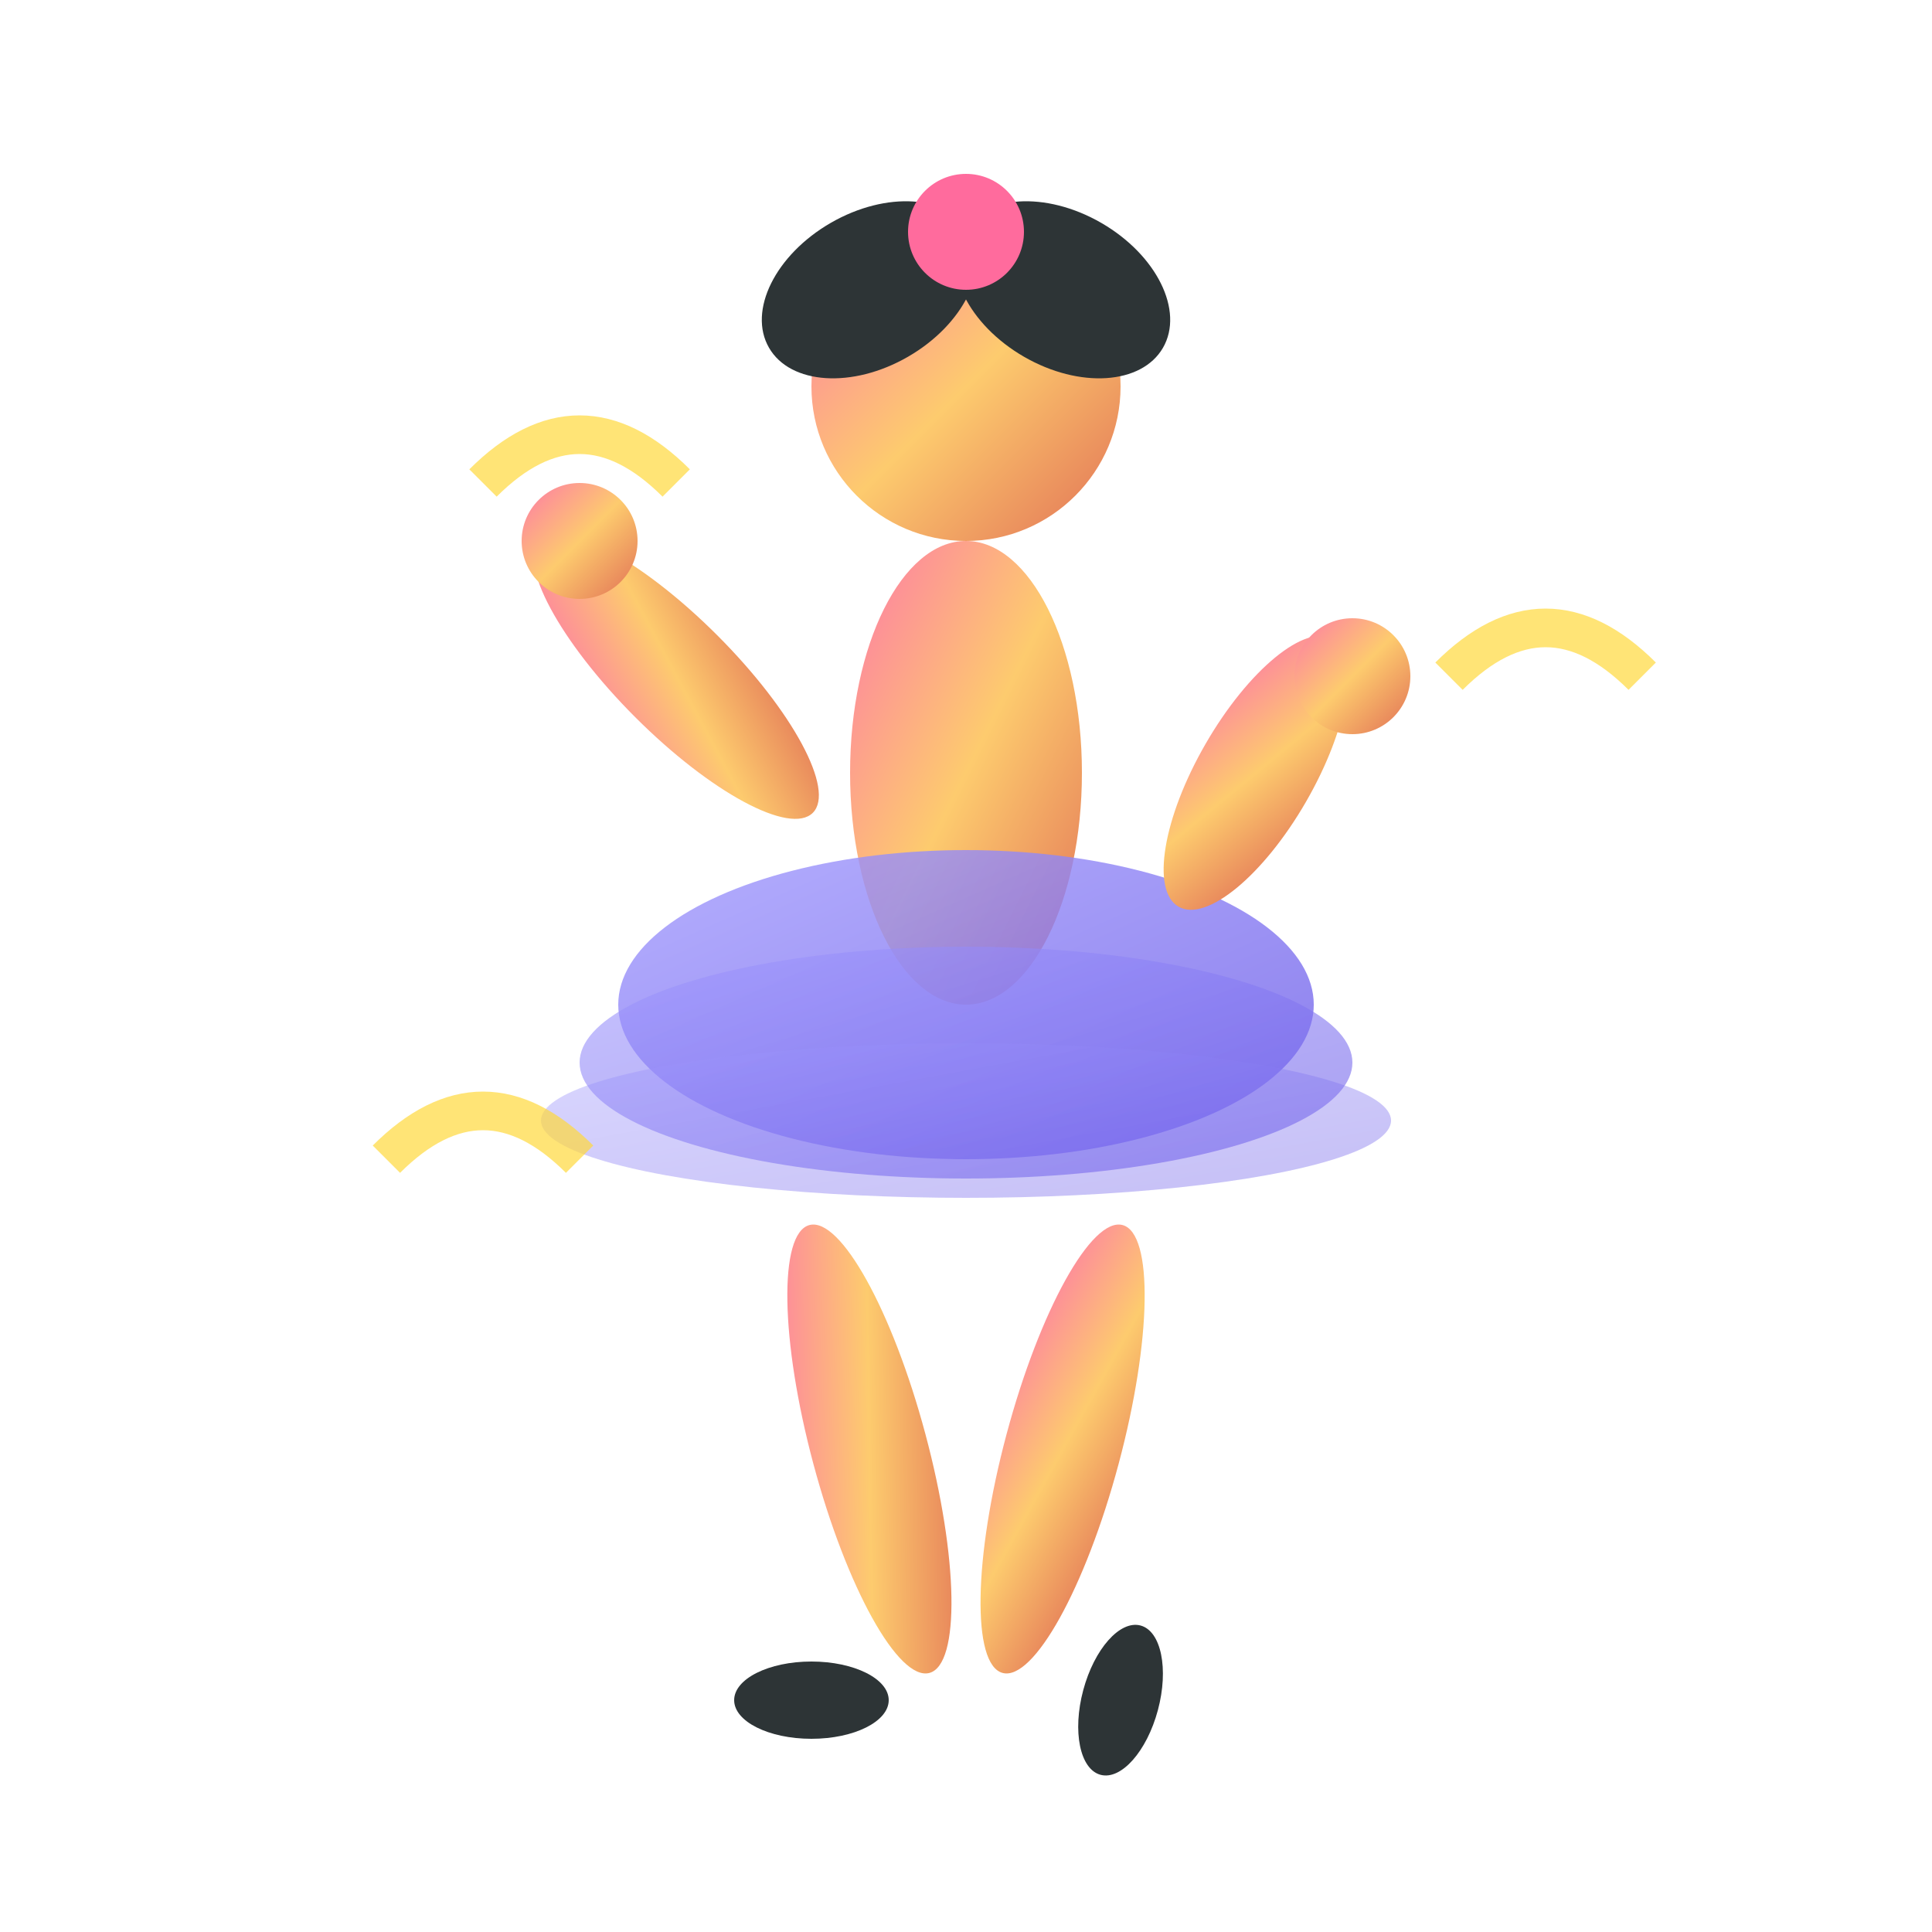 <svg xmlns="http://www.w3.org/2000/svg" viewBox="0 0 100 100">
  <defs>
    <linearGradient id="dancerGradient" x1="0%" y1="0%" x2="100%" y2="100%">
      <stop offset="0%" style="stop-color:#FD79A8;stop-opacity:1" />
      <stop offset="50%" style="stop-color:#FDCB6E;stop-opacity:1" />
      <stop offset="100%" style="stop-color:#E17055;stop-opacity:1" />
    </linearGradient>
    <linearGradient id="dressGradient" x1="0%" y1="0%" x2="100%" y2="100%">
      <stop offset="0%" style="stop-color:#A29BFE;stop-opacity:1" />
      <stop offset="100%" style="stop-color:#6C5CE7;stop-opacity:1" />
    </linearGradient>
  </defs>
  <!-- Dancer head -->
  <circle cx="50" cy="20" r="8" fill="url(#dancerGradient)"/>
  <!-- Hair/bow -->
  <ellipse cx="45" cy="15" rx="6" ry="4" fill="#2D3436" transform="rotate(-30 45 15)"/>
  <ellipse cx="55" cy="15" rx="6" ry="4" fill="#2D3436" transform="rotate(30 55 15)"/>
  <circle cx="50" cy="12" r="3" fill="#FF6B9D"/>
  <!-- Body -->
  <ellipse cx="50" cy="40" rx="6" ry="12" fill="url(#dancerGradient)"/>
  <!-- Dress/tutu -->
  <ellipse cx="50" cy="52" rx="18" ry="8" fill="url(#dressGradient)" opacity="0.8"/>
  <ellipse cx="50" cy="55" rx="20" ry="6" fill="url(#dressGradient)" opacity="0.6"/>
  <ellipse cx="50" cy="58" rx="22" ry="4" fill="url(#dressGradient)" opacity="0.4"/>
  <!-- Left arm (raised) -->
  <ellipse cx="35" cy="35" rx="3" ry="10" fill="url(#dancerGradient)" transform="rotate(-45 35 35)"/>
  <circle cx="30" cy="28" r="3" fill="url(#dancerGradient)"/>
  <!-- Right arm (extended) -->
  <ellipse cx="65" cy="40" rx="3" ry="8" fill="url(#dancerGradient)" transform="rotate(30 65 40)"/>
  <circle cx="70" cy="35" r="3" fill="url(#dancerGradient)"/>
  <!-- Left leg -->
  <ellipse cx="45" cy="75" rx="3" ry="12" fill="url(#dancerGradient)" transform="rotate(-15 45 75)"/>
  <ellipse cx="42" cy="88" rx="4" ry="2" fill="#2D3436"/>
  <!-- Right leg (en pointe) -->
  <ellipse cx="55" cy="75" rx="3" ry="12" fill="url(#dancerGradient)" transform="rotate(15 55 75)"/>
  <ellipse cx="58" cy="88" rx="2" ry="4" fill="#2D3436" transform="rotate(15 58 88)"/>
  <!-- Movement lines -->
  <path d="M25,25 Q30,20 35,25" stroke="#FFD93D" stroke-width="2" fill="none" opacity="0.7"/>
  <path d="M75,35 Q80,30 85,35" stroke="#FFD93D" stroke-width="2" fill="none" opacity="0.7"/>
  <path d="M20,60 Q25,55 30,60" stroke="#FFD93D" stroke-width="2" fill="none" opacity="0.7"/>
</svg>